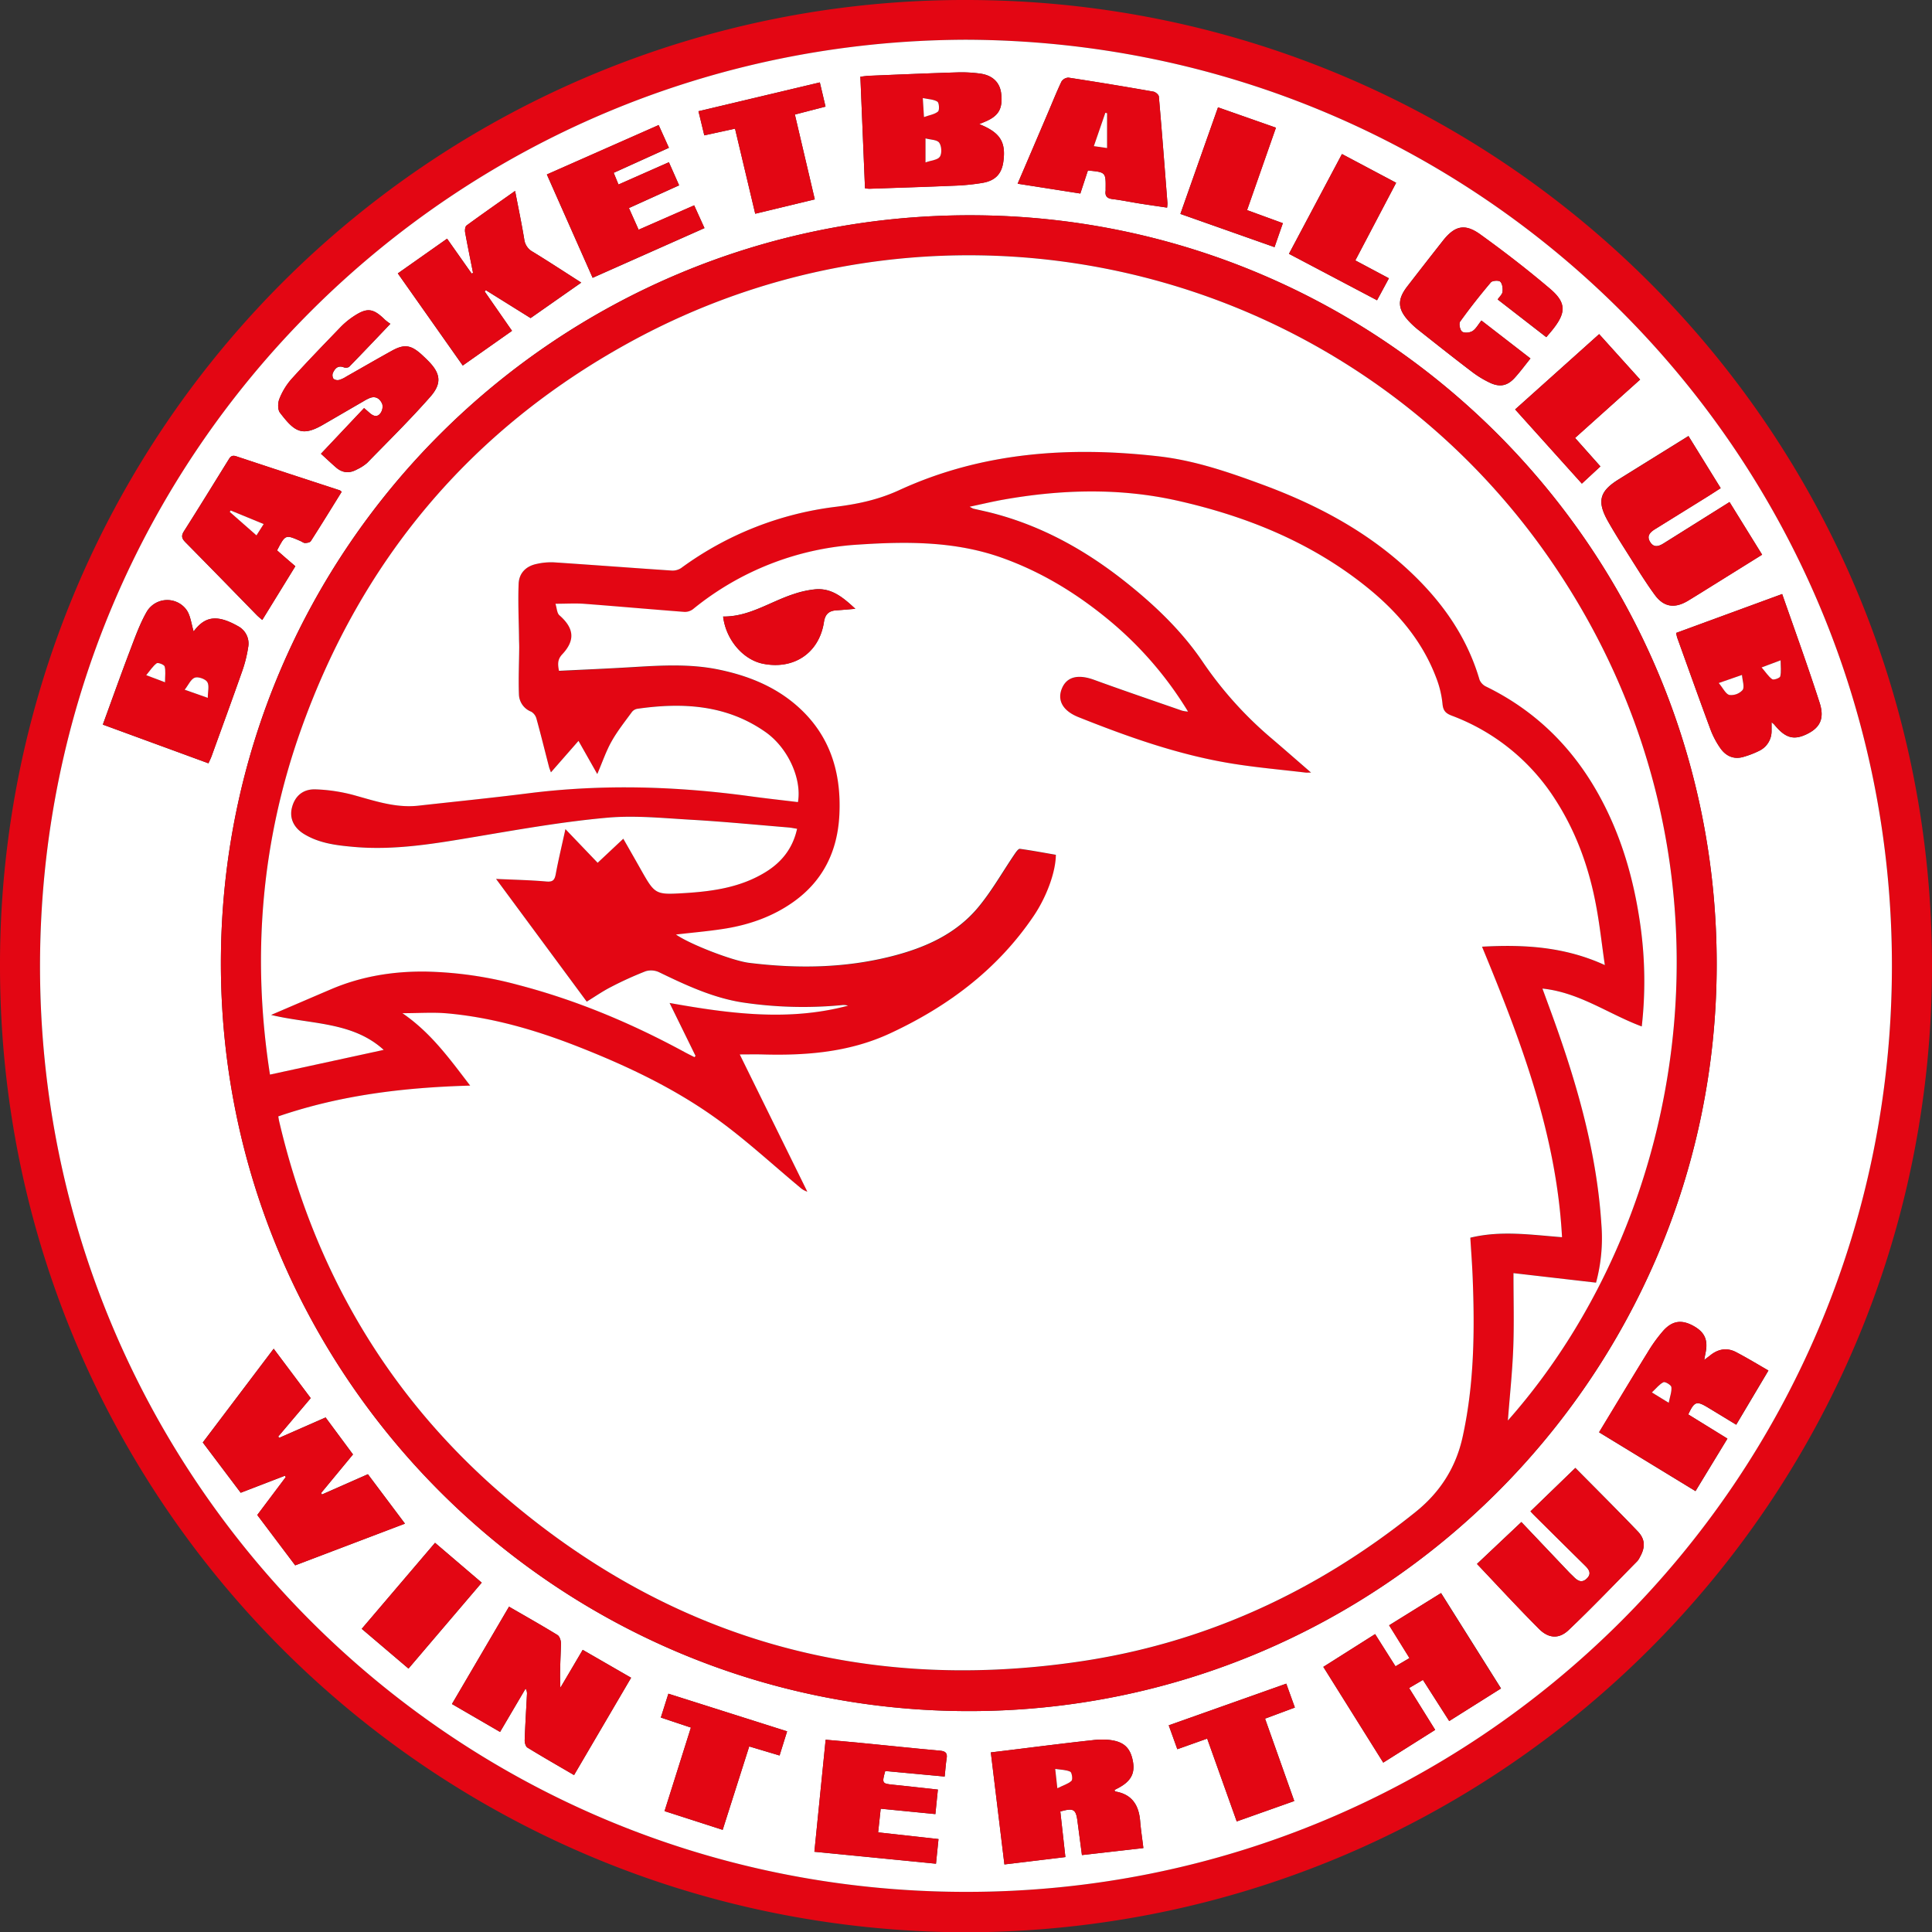 <svg id="Ebene_1" data-name="Ebene 1" xmlns="http://www.w3.org/2000/svg" viewBox="0 0 899.38 899.52"><rect x="0" y="0" width="899.38" height="899.52" fill="#333333" stroke="none"/><defs><style>.cls-1{fill:#e30613;}.cls-2{fill:#fff;}</style></defs><title>LogoBCW_Icon_Red-White</title><path class="cls-1" d="M496,945.82C246.81,945.07,46.3,744.63,46.37,495.89A448.94,448.94,0,0,1,496.16,46.3c249.39.09,449.69,201.28,449.59,449.78C945.65,745.48,744.46,945.25,496,945.82Zm.26-881C258.19,65.34,65.14,256.71,65,495.92,64.91,733.44,256.28,926.73,495.71,927c237.54.3,431.15-191.07,431.38-430.78C927.32,258.33,735.56,65.64,496.22,64.8Z" transform="translate(-46.37 -46.3)"/><path class="cls-2" d="M496.22,64.8c239.34.84,431.1,193.53,430.87,431.44C926.86,736,733.25,927.32,495.71,927,256.28,926.73,64.91,733.44,65,495.92,65.14,256.71,258.19,65.34,496.22,64.8Zm1.08,778.05c191.82.09,348-155.66,348.22-347.34.26-192.59-155.14-348.77-347.24-349-192.87-.22-349,155.38-349.08,348C149.08,686.54,305.19,842.76,497.3,842.85ZM176.37,715.63l-.5-.58L191,697.15l-17.24-23-33,43.64,17.65,23.41L179,733.29l.42.61-13.27,17.66L183.79,775l51.1-19.44-17.26-23L196.25,742l-.38-.71,14.82-17.94-12.75-17.21ZM876,322.83l-49.36,18.11a21.52,21.52,0,0,0,.53,2.27c5.11,14.18,10.16,28.39,15.41,42.53a39.09,39.09,0,0,0,4.67,8.89c2.56,3.63,6.25,5.37,10.79,4a42.8,42.8,0,0,0,7.28-2.81,10.15,10.15,0,0,0,5.75-9.39c0-1.16,0-2.33,0-3.92a13.41,13.41,0,0,1,1.26,1.1c5.11,6.28,9,7.42,15.12,4.46s8.38-7.15,6-14.6C888,356.63,882,340,876,322.83ZM446.89,82c.72,17.48,1.43,34.63,2.14,51.93a15.22,15.22,0,0,0,2,.22c13.47-.47,26.94-.89,40.41-1.46a99.08,99.08,0,0,0,12.27-1.27c6-1,8.91-4.19,9.71-9.77,1.32-9.27-1.46-13.7-11.22-17.59,1.19-.5,2.22-.91,3.23-1.35,5.92-2.63,7.77-6,7-12.88-.59-5.09-3.92-8.47-9.71-9.28A64.08,64.08,0,0,0,491.93,80c-13.6.43-27.19,1-40.78,1.59C449.82,81.62,448.49,81.84,446.89,82ZM317.63,814.33c-3.66,6.2-7,11.92-10.39,17.63-.36-7.08.1-13.79.28-20.52,0-1.34-.61-3.34-1.61-4-7.32-4.49-14.81-8.71-22.58-13.21l-26.57,45.32,22.4,13c4.13-7,8-13.6,11.88-20.18a4.28,4.28,0,0,1,.64,2.7c-.36,7.1-.81,14.21-1.06,21.31,0,1.17.43,2.93,1.26,3.44,7.08,4.35,14.3,8.48,21.72,12.81l26.56-45.32ZM143.4,401.63c.57-1.28,1.08-2.25,1.45-3.27,4.79-13.25,9.64-26.47,14.31-39.76a60.65,60.65,0,0,0,2.71-10.85,9.13,9.13,0,0,0-4.6-9.9c-10-5.67-15.62-4.7-21,2.72-.1.14-.41.13.32-.07-1.16-3.61-1.47-7.79-3.6-10.57a11.09,11.09,0,0,0-18.38,1.23c-3.23,5.69-5.46,12-7.8,18.14-4.29,11.27-8.33,22.64-12.59,34.31ZM832.29,704.74c2.83-6.08,3.86-6.4,9.17-3.19,4.33,2.61,8.65,5.24,13.16,8l15-25.23c-5.17-3-10.05-5.95-15.12-8.59-4.16-2.16-8.22-1.45-11.89,1.48-.82.66-1.68,1.28-2.88,2.2.25-1.33.38-2.16.56-3,1.34-6.21-.24-9.88-5.54-12.83-5.45-3-9.8-2.53-14.09,2.24a69.9,69.9,0,0,0-7.23,10c-7.59,12.3-15,24.7-22.65,37.26l44.89,27.38L850.52,716ZM513.94,914.23l28.39-3.43c-.83-7.52-1.6-14.41-2.36-21.21,6.23-1.77,7.3-1.09,8,4.65.68,5.15,1.36,10.29,2.06,15.63l28.6-3.26c-.53-4.37-1.16-8.41-1.49-12.48-.59-7.42-3.74-12.56-11.59-13.86-.13,0-.2-.39-.36-.72l1.3-.66c6.23-3.17,8.36-6.91,7.25-12.75-1.21-6.34-4.33-9.2-11.28-9.91a35.71,35.71,0,0,0-7.45.15c-7.69.82-15.37,1.76-23,2.69-8,1-16,2-24.4,3C509.74,879.57,511.81,896.71,513.94,914.23Zm176.36-47.4,24.16-15.24L702.32,832.1l6.44-3.77L721,847.48l24.14-15.2-27.91-44.4-24.16,15,9.45,15.26L696,822c-3.3-5.2-6.35-10-9.49-15L662.4,822.26Zm64.3-112-20.67,19.5c9.72,10.23,19.1,20.45,28.89,30.26,4.43,4.44,9.3,4.78,13.77.52,10.94-10.4,21.36-21.35,32-32.11a8.2,8.2,0,0,0,1.2-1.89c2.55-4.53,2.51-8.29-1.07-12-9.75-10.18-19.75-20.14-29-29.47l-20.89,20.21c.49.51,1.06,1.16,1.68,1.77q11.85,11.75,23.72,23.48c1.88,1.85,3.18,3.71.85,6s-4.27,1.12-6.11-.75c-.7-.71-1.45-1.38-2.14-2.1ZM866.67,304.52c-5.12-8.28-10.09-16.29-15.17-24.51-10.43,6.53-20.55,12.88-30.68,19.21-2.18,1.37-4.44,2.18-6.2-.5-1.87-2.83-.25-4.6,2.14-6.08q12.25-7.58,24.48-15.19c2-1.24,3.93-2.52,6.13-3.93l-15-24.26c-11,6.85-21.84,13.54-32.63,20.27-8.79,5.48-10,10.18-4.9,19.3,3,5.32,6.27,10.49,9.55,15.65,4,6.31,7.91,12.73,12.32,18.75,4.19,5.73,9.3,6.4,15.42,2.72,4.06-2.44,8.06-5,12.09-7.48ZM231.56,173.57l30.21,42.9,22.93-16.15L272,182l.53-.61,20.85,13,23.58-16.52c-7.79-5-15.09-9.76-22.53-14.32a7.63,7.63,0,0,1-4-5.82c-1.21-7.36-2.75-14.66-4.26-22.54-7.84,5.54-15.28,10.73-22.6,16.09-.66.49-.85,2.17-.67,3.19,1.14,6.31,2.44,12.59,3.69,18.88l-.65.3L254.5,157.41Zm-47.7,136.32c-1.65-1.41-3.07-2.6-4.47-3.81s-2.76-2.41-4.06-3.56c3.88-7.44,3.88-7.44,11-4.3.68.3,1.37.88,2,.86.93,0,2.3-.22,2.7-.84,4.89-7.63,9.62-15.35,14.38-23-.45-.36-.62-.59-.84-.66-16.1-5.28-32.22-10.5-48.28-15.87-2.25-.75-2.86.5-3.74,1.91-6.83,11-13.62,22.08-20.57,33-1.35,2.13-1,3.36.64,5.06,11.15,11.26,22.2,22.64,33.29,34,.73.75,1.58,1.39,2.54,2.23ZM520.09,131.82l29.19,4.57c1.25-3.83,2.4-7.33,3.52-10.72,8.35.79,8.35.79,8.25,8.66a6.23,6.23,0,0,1,0,.75c-.37,2.48.65,3.59,3.2,3.9,4.2.51,8.36,1.38,12.55,2.05s8.48,1.27,12.86,1.92a17.05,17.05,0,0,0,.17-2.06c-1.28-16.56-2.54-33.12-4-49.66-.07-.86-1.57-2.11-2.56-2.28q-19.72-3.45-39.52-6.51a4,4,0,0,0-3.24,1.81c-2.26,4.72-4.19,9.6-6.25,14.42C529.64,109.54,525,120.4,520.09,131.82ZM195.78,257.53c2.64,2.41,4.81,4.47,7.08,6.43,3,2.58,6.29,2.79,9.7.87a20.39,20.39,0,0,0,4.7-3c9.93-10.19,20.1-20.19,29.48-30.87,5.59-6.37,4.64-11.07-1.36-17-1-1-2-1.94-3-2.85-4.83-4.26-7.87-4.67-13.57-1.52-7.1,3.92-14.11,8-21.18,12a13,13,0,0,1-3.35,1.59,3.18,3.18,0,0,1-2.64-.52,3.07,3.07,0,0,1-.29-2.73c.91-2,2.24-3.63,5-2.65a3,3,0,0,0,2.52-.16c6.34-6.5,12.58-13.09,19.24-20.07a23.88,23.88,0,0,1-2.45-1.83c-5.65-5.55-8.43-5.87-15.06-1.38a36.48,36.48,0,0,0-5.72,4.8c-7.72,8-15.47,16-22.92,24.24a31.51,31.51,0,0,0-5.55,9.19c-.74,1.83-.79,4.94.3,6.36,6.56,8.55,10,11.4,19.91,5.68,6.38-3.68,12.74-7.4,19.11-11.08a18.37,18.37,0,0,1,3-1.52c2.9-1,4.76.74,5.63,3a5.28,5.28,0,0,1-1.1,4.46c-1.72,1.9-3.61.66-5.19-.78-.64-.58-1.31-1.13-2.21-1.91Zm563.05-44.36L736,195.51c-1.63,2-2.62,4-4.23,4.94-1.26.77-3.81,1-4.79.21s-1.58-3.71-.89-4.66c4.51-6.28,9.31-12.36,14.3-18.26.71-.83,3.63-1,4.36-.32,1,1,1.24,3.13,1.07,4.7-.12,1.19-1.38,2.25-2.27,3.58l22.63,17.58c1.08-1.29,2-2.31,2.82-3.36,6.45-8,6.59-12.67-1.16-19.24-10.45-8.87-21.34-17.27-32.46-25.29-7.17-5.17-11.85-4-17.35,3S707,172.49,701.48,179.61c-4.77,6.19-4.56,10.54.77,16.26a42.49,42.49,0,0,0,4.71,4.28c8.13,6.42,16.24,12.86,24.49,19.13a47.14,47.14,0,0,0,8.58,5.24c4.63,2.15,8.11,1.37,11.47-2.33C754,219.44,756.21,216.42,758.83,213.17ZM357.75,121.82l-23.46,10.39-2.24-5.44,25.71-11.65c-1.66-3.7-3.17-7-4.77-10.59l-52.05,23c7.18,16.22,14.19,32,21.31,48.11l52.07-23.14-4.8-10.59-25.86,11.34-4.51-10.08,23.36-10.58C360.85,128.82,359.35,125.42,357.75,121.82ZM482.09,913.89c.42-4.08.78-7.61,1.17-11.47l-28.1-3.12c.43-3.92.81-7.43,1.19-11l25.46,2.5c.4-4,.77-7.6,1.16-11.42-7.24-.79-14.05-1.56-20.87-2.26-5.09-.52-5.22-.68-3.63-6.37l27.66,2.57c.35-3.27.51-5.9.93-8.48s-.74-3.36-3.24-3.58c-12.06-1.08-24.1-2.36-36.15-3.54-5.54-.55-11.09-1-16.95-1.55-1.76,17.54-3.49,34.72-5.24,52.16Zm-99.3-15.76,12.35-38.83,14.13,4.22c1.24-4,2.33-7.48,3.51-11.25l-55.27-17.52c-1.25,3.93-2.35,7.42-3.52,11.1l14,4.67-12.25,38.89Zm266.37-56.94c-1.4-3.89-2.66-7.35-4-11.12l-54.72,19.4c1.39,3.87,2.65,7.35,4,11.12l13.9-4.94,13.75,38.56,26.79-9.5-13.6-38.35ZM425.67,139.11c-3.16-13.46-6.19-26.38-9.27-39.49l14.28-3.69c-.87-3.71-1.69-7.2-2.65-11.27L371.51,98.08c1,4,1.81,7.45,2.72,11.23l14.31-3.11c3.17,13.35,6.27,26.4,9.4,39.6Zm187.7-42.84c-5.9,16.7-11.66,33-17.53,49.62l43.82,15.46c1.39-4,2.6-7.49,3.88-11.15l-16.66-6.09,13.44-38.37ZM671.08,118c-8.27,15.55-16.37,30.82-24.68,46.45l41,21.62c2-3.64,3.71-6.85,5.53-10.23l-15.63-8.32,19-36.14Zm80.61,118.89,31.06,34.51,8.64-8-11.8-13.26L809.88,223,790.8,201.84Zm-502.8,527.6-34.13,40.06,21.77,18.51c11.51-13.52,22.73-26.68,34.09-40Z" transform="translate(-46.37 -46.3)"/><path class="cls-1" d="M497.3,842.85c-192.11-.09-348.22-156.31-348.1-348.34.12-192.6,156.21-348.2,349.08-348,192.1.21,347.5,156.39,347.24,349C845.26,687.19,689.12,842.94,497.3,842.85ZM175.91,566c.16.84.24,1.44.38,2C192.31,636.52,226,694.83,279,741c77.27,67.28,167.33,93.57,268.77,79,58.79-8.43,111.06-32.48,157.36-69.64,11.42-9.17,18.89-20.65,22.07-35,5.43-24.62,5.71-49.53,4.68-74.54-.25-6.17-.72-12.33-1.08-18.28,14.35-3.47,28.15-1.35,42.69-.23-2.57-48-19.27-91.67-37.24-135.24,19.7-1.13,38.47-.05,57.19,8.53-1.46-10-2.44-19.28-4.21-28.41-3.36-17.41-9.34-33.9-19-48.87a97.71,97.71,0,0,0-48.13-38.86c-2.76-1.06-4-2.31-4.23-5.49a46.12,46.12,0,0,0-3-12.3c-6.58-17.31-18.28-30.83-32.51-42.24-25.86-20.76-55.94-32.86-87.83-40-26.8-6-54.08-5.29-81.16-.48-4.95.88-9.85,2.06-15.62,3.28a16.14,16.14,0,0,0,1.66.88c2.79.65,5.61,1.24,8.39,1.94,23,5.86,43.32,17.06,61.84,31.66,13.79,10.88,26.52,22.91,36.44,37.49a176.66,176.66,0,0,0,31.6,35.35c6.14,5.24,12.21,10.56,19,16.44-1.46,0-2,.06-2.59,0-11.53-1.38-23.12-2.37-34.56-4.25-24.63-4-48-12.35-71.12-21.56-7.31-2.92-10-7.8-7.71-13.36s7.59-6.66,15-4c13.58,5,27.27,9.6,40.93,14.35a16.46,16.46,0,0,0,2.78.43,169,169,0,0,0-36-41.91c-15.24-12.75-31.88-23-50.75-29.73-21.77-7.74-44.29-7.58-66.67-6.1A134.4,134.4,0,0,0,369.07,330a6.25,6.25,0,0,1-4,1.25c-15.69-1.2-31.36-2.6-47-3.79-4.06-.3-8.15,0-13,0,.65,2,.68,4.36,1.86,5.39,6.81,6,7.46,11.59,1.26,18.19-2.26,2.41-2.05,4.73-1.48,7.64,11.67-.58,23.14-1.05,34.59-1.75,13.35-.83,26.67-1.56,39.92,1.2,13,2.72,25.14,7.44,35.4,16.1,16,13.48,21.64,31.22,20.61,51.52-.84,16.81-7.51,30.65-21.43,40.53-9.54,6.77-20.35,10.57-31.8,12.42-7.55,1.21-15.19,1.84-22.83,2.74,6.33,4.47,26.17,12.21,33.95,13.17,22.36,2.76,44.61,2.51,66.57-3.09,15.39-3.92,29.71-10.26,40.09-22.67,6.44-7.71,11.43-16.63,17.12-25,.63-.92,1.69-2.4,2.37-2.31,5.63.76,11.23,1.83,16.74,2.78,0,7.81-4.19,19.45-10.39,28.58-16.8,24.81-39.85,42-66.73,54.53-19,8.82-39.14,10.42-59.67,9.83-3.3-.1-6.6,0-10.36,0,10.55,21.44,21,42.66,31.45,63.88a9,9,0,0,1-3.43-2c-12.86-10.69-25.19-22.15-38.73-31.9-19.83-14.27-41.88-24.7-64.6-33.62-19.59-7.69-39.69-13.55-60.72-15.46-6.58-.6-13.26-.1-21-.1,13.37,9.18,22,21.26,31.53,33.71C234.38,552.54,204.69,556.13,175.91,566ZM764.4,506.5c1,2.58,1.76,4.79,2.58,7,12.35,33.33,22.62,67.17,24.89,102.94a79.34,79.34,0,0,1-2.51,26.94l-38.43-4.43c0,12.34.34,23.59-.1,34.8s-1.64,22.48-2.51,33.8c86.17-97.39,113.62-264.14,20.09-400.19-95.57-139-281.72-183-429.74-101.27-73.35,40.49-124,100.89-152.16,179.8-18.66,52.37-22.95,106.2-14.45,160.63L225,535c-14.55-13.29-34.08-11.83-52.42-16.27,9.7-4.16,18.84-8.1,28-12,14.13-6,29-8.39,44.22-8.18a178.39,178.39,0,0,1,42.88,6.23c27.2,7.1,52.89,17.92,77.53,31.32,1.47.79,3,1.52,4.46,2.28l.5-.58-12.09-24.64c28.1,5,55.54,8.61,83.07,1.26a6.76,6.76,0,0,0-2.95-.25,190.07,190.07,0,0,1-46.34-1.28c-13.67-2.14-26.18-8-38.57-14a8.8,8.8,0,0,0-6.28-.53,164.62,164.62,0,0,0-16.31,7.39c-3.83,2-7.39,4.45-11.18,6.77L277.3,455.43c8.48.4,15.95.54,23.38,1.2,3,.27,3.87-.62,4.39-3.38,1.24-6.68,2.84-13.29,4.52-21l15,15.67,11.94-11.2c2.83,5,5.43,9.49,8,14.05,6.81,12,6.81,12.07,20.68,11.25,13.19-.79,26.11-2.69,37.63-9.82,7.49-4.63,12.57-11.05,14.59-20.11-1.59-.25-2.79-.51-4-.61-14.81-1.22-29.61-2.67-44.45-3.54-13.33-.78-26.81-2.23-40-1-20.22,1.82-40.31,5.35-60.36,8.73-19.37,3.26-38.67,6.69-58.42,4.78-7.59-.73-15.17-1.73-21.93-5.69-5.1-3-7.21-7.55-6-12.5,1.35-5.41,5.16-8.79,11.17-8.52a78.89,78.89,0,0,1,17.31,2.59c10,2.76,19.8,6.2,30.42,5,17-1.9,34-3.59,51-5.74,34.57-4.38,69-3.34,103.49,1.37,7.38,1,14.79,1.81,22.17,2.71,1.83-10.95-4.72-25.33-15.13-32.63-18.14-12.71-38.51-13.84-59.56-10.82a4.1,4.1,0,0,0-2.53,1.41c-3.29,4.51-6.81,8.92-9.53,13.76-2.59,4.6-4.29,9.69-6.67,15.22l-8.74-15.44-12.83,14.65c-.41-1.14-.71-1.81-.89-2.51-1.93-7.49-3.78-15-5.84-22.45a5.38,5.38,0,0,0-2.44-3.27,8.92,8.92,0,0,1-5.73-8.14c-.26-7.23.07-14.47.13-21.71,0-1.58-.07-3.17-.09-4.76-.1-8.33-.52-16.67-.17-25,.21-4.94,3.49-8.21,8.46-9.2a30.34,30.34,0,0,1,7.81-.73c18.31,1.21,36.61,2.61,54.92,3.83a7.27,7.27,0,0,0,4.44-1.13,153,153,0,0,1,72.3-28.58c10.14-1.28,19.68-3.32,29.23-7.71C503.36,256.81,544,254,585.53,258.69c16.88,1.89,32.82,7.38,48.62,13.22,24.78,9.16,47.89,21.31,67.47,39.4,15.49,14.32,27.52,30.91,33.51,51.46a6.27,6.27,0,0,0,3.15,3.19c22.71,11.13,39.9,28,52.17,50,10.72,19.23,16.68,40,19.63,61.68a187.15,187.15,0,0,1,.56,46.48C795.22,518.41,781.61,508.27,764.4,506.5Z" transform="translate(-46.37 -46.3)"/><path class="cls-1" d="M176.37,715.63l21.57-9.46,12.75,17.21-14.82,17.94.38.71,21.38-9.43,17.26,23L183.79,775l-17.68-23.45,13.27-17.66-.42-.61-20.52,7.92L140.79,717.8l33-43.64,17.24,23-15.15,17.9Z" transform="translate(-46.37 -46.3)"/><path class="cls-1" d="M876,322.83c6,17.2,12.06,33.8,17.44,50.63,2.39,7.45.06,11.69-6,14.6s-10,1.82-15.12-4.46a13.41,13.41,0,0,0-1.26-1.1c0,1.59,0,2.76,0,3.92a10.15,10.15,0,0,1-5.75,9.39,42.8,42.8,0,0,1-7.28,2.81c-4.54,1.38-8.23-.36-10.79-4a39.09,39.09,0,0,1-4.67-8.89c-5.25-14.14-10.3-28.35-15.41-42.53a21.52,21.52,0,0,1-.53-2.27Zm-29.51,41.43c2.06,2.43,3.26,5.15,5,5.53a7.16,7.16,0,0,0,6.14-2.31c1-1.41-.09-4.25-.29-7Zm20-7.3c2,2.29,3.18,4.28,4.93,5.49.69.47,3.56-.55,3.74-1.3.52-2.17.18-4.55.18-7.51Z" transform="translate(-46.37 -46.3)"/><path class="cls-1" d="M446.89,82c1.6-.17,2.93-.39,4.26-.45C464.74,81,478.33,80.4,491.93,80a64.08,64.08,0,0,1,10.81.59c5.79.81,9.12,4.19,9.71,9.28.79,6.83-1.06,10.25-7,12.88-1,.44-2,.85-3.23,1.35,9.76,3.89,12.54,8.32,11.22,17.59-.8,5.58-3.75,8.74-9.71,9.77a99.08,99.08,0,0,1-12.27,1.27c-13.47.57-26.94,1-40.41,1.46a15.22,15.22,0,0,1-2-.22C448.32,116.64,447.61,99.49,446.89,82Zm30.32,39.9c2.72-1,5.73-1.21,6.7-2.72s.8-5-.32-6.5c-1-1.37-4-1.31-6.38-2Zm-.71-21.12c2.56-.92,5-1.25,6.54-2.57.75-.63.53-4.06-.29-4.59C481,92.54,478.61,92.52,476,92,476.15,95.24,476.3,97.51,476.5,100.79Z" transform="translate(-46.37 -46.3)"/><path class="cls-1" d="M317.63,814.33l22.53,13L313.6,872.63c-7.42-4.33-14.64-8.46-21.72-12.81-.83-.51-1.3-2.27-1.26-3.44.25-7.1.7-14.21,1.06-21.31a4.28,4.28,0,0,0-.64-2.7c-3.88,6.58-7.75,13.16-11.88,20.18l-22.4-13,26.57-45.32c7.77,4.5,15.26,8.72,22.58,13.21,1,.62,1.64,2.62,1.61,4-.18,6.73-.64,13.44-.28,20.52C310.61,826.25,314,820.53,317.63,814.33Z" transform="translate(-46.37 -46.3)"/><path class="cls-1" d="M143.4,401.63l-49.14-18c4.26-11.67,8.3-23,12.59-34.31,2.34-6.15,4.57-12.45,7.8-18.14A11.09,11.09,0,0,1,133,329.93c2.13,2.78,2.44,7,3.6,10.57-.73.2-.42.21-.32.07,5.34-7.42,11-8.39,21-2.72a9.13,9.13,0,0,1,4.6,9.9,60.65,60.65,0,0,1-2.71,10.85c-4.67,13.29-9.52,26.51-14.31,39.76C144.48,399.38,144,400.35,143.4,401.63Zm-.3-30.47c0-2.93.79-5.72-.24-7.36-.91-1.43-4.23-2.6-5.81-2-1.83.66-2.93,3.35-4.7,5.61Zm-19.91-7.25c0-3.05.38-5.34-.18-7.38-.23-.82-3.08-1.92-3.69-1.47-1.78,1.31-3,3.34-4.88,5.54Z" transform="translate(-46.37 -46.3)"/><path class="cls-1" d="M832.29,704.74,850.52,716l-14.89,24.41-44.89-27.38c7.62-12.56,15.06-25,22.65-37.26a69.9,69.9,0,0,1,7.23-10c4.29-4.77,8.64-5.27,14.09-2.24,5.3,2.95,6.88,6.62,5.54,12.83-.18.83-.31,1.66-.56,3,1.2-.92,2.06-1.54,2.88-2.2,3.67-2.93,7.73-3.64,11.89-1.48,5.07,2.64,9.95,5.63,15.12,8.59l-15,25.23c-4.51-2.74-8.83-5.37-13.16-8C836.15,698.34,835.12,698.66,832.29,704.74Zm-9.1-5.42c.59-3,1.47-5.23,1.23-7.32-.11-1-2.92-2.62-3.67-2.25-1.91.93-3.34,2.83-5.4,4.75Z" transform="translate(-46.37 -46.3)"/><path class="cls-1" d="M513.94,914.23c-2.13-17.52-4.2-34.66-6.33-52.16,8.37-1,16.39-2,24.4-3,7.68-.93,15.36-1.87,23-2.69a35.71,35.71,0,0,1,7.45-.15c7,.71,10.07,3.57,11.28,9.91,1.11,5.84-1,9.58-7.25,12.75l-1.3.66c.16.33.23.7.36.72,7.85,1.3,11,6.44,11.59,13.86.33,4.07,1,8.11,1.49,12.48l-28.6,3.26c-.7-5.34-1.38-10.48-2.06-15.63-.75-5.74-1.82-6.42-8-4.65.76,6.8,1.53,13.69,2.36,21.21Zm24.65-35.47c2.75-1.38,5-2,6.53-3.49.66-.63.18-3.89-.58-4.25-2-.91-4.37-.88-7-1.29C537.93,873,538.18,875.17,538.59,878.76Z" transform="translate(-46.37 -46.3)"/><path class="cls-1" d="M690.3,866.83l-27.9-44.57L686.51,807c3.14,5,6.19,9.76,9.49,15l6.49-3.8L693,802.93l24.16-15,27.91,44.4L721,847.48l-12.21-19.15-6.44,3.77,12.14,19.49Z" transform="translate(-46.37 -46.3)"/><path class="cls-1" d="M754.6,754.85l22.23,23.43c.69.72,1.44,1.39,2.14,2.1,1.84,1.87,3.82,3,6.11.75s1-4.19-.85-6q-11.9-11.7-23.72-23.48c-.62-.61-1.19-1.26-1.68-1.77l20.89-20.21c9.21,9.33,19.21,19.29,29,29.47,3.58,3.74,3.62,7.5,1.07,12a8.2,8.2,0,0,1-1.2,1.89c-10.6,10.76-21,21.71-32,32.11-4.47,4.26-9.34,3.92-13.77-.52-9.79-9.81-19.17-20-28.89-30.26Z" transform="translate(-46.37 -46.3)"/><path class="cls-1" d="M866.67,304.52l-22.43,14c-4,2.5-8,5-12.09,7.48-6.12,3.68-11.23,3-15.42-2.72-4.41-6-8.31-12.44-12.32-18.75-3.28-5.16-6.55-10.33-9.55-15.65-5.15-9.12-3.89-13.82,4.9-19.3,10.79-6.73,21.6-13.42,32.63-20.27l15,24.26c-2.2,1.41-4.15,2.69-6.13,3.93q-12.22,7.6-24.48,15.19c-2.39,1.48-4,3.25-2.14,6.08,1.76,2.68,4,1.87,6.2.5C831,292.89,841.07,286.54,851.5,280,856.58,288.23,861.55,296.24,866.67,304.52Z" transform="translate(-46.37 -46.3)"/><path class="cls-1" d="M231.56,173.57l22.94-16.16,11.42,16.21.65-.3c-1.25-6.29-2.55-12.57-3.69-18.88-.18-1,0-2.7.67-3.19,7.32-5.36,14.76-10.55,22.6-16.09,1.51,7.88,3.05,15.18,4.26,22.54a7.63,7.63,0,0,0,4,5.82c7.44,4.56,14.74,9.35,22.53,14.32l-23.58,16.52-20.85-13L272,182l12.75,18.3-22.93,16.15Z" transform="translate(-46.37 -46.3)"/><path class="cls-1" d="M183.86,309.89l-15.37,25c-1-.84-1.81-1.48-2.54-2.23-11.09-11.33-22.14-22.71-33.29-34-1.68-1.7-2-2.93-.64-5.06,6.95-10.94,13.74-22,20.57-33,.88-1.41,1.49-2.66,3.74-1.91,16.06,5.37,32.18,10.59,48.28,15.87.22.07.39.3.84.66-4.76,7.67-9.49,15.39-14.38,23-.4.62-1.77.81-2.7.84-.67,0-1.36-.56-2-.86-7.12-3.14-7.12-3.14-11,4.3,1.3,1.15,2.67,2.36,4.06,3.56S182.21,308.48,183.86,309.89Zm-30.11-25.95-.42.66,12.43,10.93,3.35-5.27Z" transform="translate(-46.37 -46.3)"/><path class="cls-1" d="M520.09,131.82c4.89-11.42,9.55-22.28,14.19-33.15,2.06-4.82,4-9.7,6.25-14.42a4,4,0,0,1,3.24-1.81q19.8,3,39.52,6.51c1,.17,2.49,1.42,2.56,2.28,1.43,16.54,2.69,33.1,4,49.66a17.05,17.05,0,0,1-.17,2.06c-4.38-.65-8.62-1.25-12.86-1.92s-8.35-1.54-12.55-2.05c-2.55-.31-3.57-1.42-3.2-3.9a6.23,6.23,0,0,0,0-.75c.1-7.87.1-7.87-8.25-8.66-1.12,3.39-2.27,6.89-3.52,10.72ZM561.73,99l-.8-.2c-1.74,5-3.47,10.09-5.35,15.53l6.15.88Z" transform="translate(-46.37 -46.3)"/><path class="cls-1" d="M195.78,257.53l20.05-21.27c.9.78,1.57,1.33,2.21,1.91,1.58,1.44,3.47,2.68,5.19.78a5.28,5.28,0,0,0,1.1-4.46c-.87-2.24-2.73-4-5.63-3a18.37,18.37,0,0,0-3,1.52c-6.37,3.68-12.73,7.4-19.11,11.08-9.92,5.72-13.35,2.87-19.91-5.68-1.09-1.42-1-4.53-.3-6.36a31.51,31.51,0,0,1,5.55-9.19c7.45-8.25,15.2-16.23,22.92-24.24a36.48,36.48,0,0,1,5.72-4.8c6.63-4.49,9.41-4.17,15.06,1.38a23.88,23.88,0,0,0,2.45,1.83c-6.66,7-12.9,13.57-19.24,20.07a3,3,0,0,1-2.52.16c-2.72-1-4,.62-5,2.65a3.07,3.07,0,0,0,.29,2.73,3.18,3.18,0,0,0,2.64.52,13,13,0,0,0,3.35-1.59c7.07-4,14.08-8.08,21.18-12,5.7-3.15,8.74-2.74,13.57,1.52,1,.91,2,1.88,3,2.85,6,5.89,7,10.59,1.36,17-9.38,10.68-19.55,20.68-29.48,30.87a20.39,20.39,0,0,1-4.7,3c-3.41,1.92-6.7,1.71-9.7-.87C200.59,262,198.42,259.94,195.78,257.53Z" transform="translate(-46.37 -46.3)"/><path class="cls-1" d="M758.83,213.17c-2.62,3.25-4.83,6.27-7.33,9-3.36,3.7-6.84,4.48-11.47,2.33a47.14,47.14,0,0,1-8.58-5.24C723.2,213,715.09,206.57,707,200.15a42.49,42.49,0,0,1-4.71-4.28c-5.33-5.72-5.54-10.07-.77-16.26q8.22-10.68,16.57-21.26c5.5-6.95,10.18-8.13,17.35-3,11.12,8,22,16.42,32.46,25.29,7.75,6.57,7.61,11.2,1.16,19.24-.84,1.05-1.74,2.07-2.82,3.36L743.57,185.7c.89-1.33,2.15-2.39,2.27-3.58.17-1.57-.08-3.73-1.07-4.7-.73-.71-3.65-.51-4.36.32-5,5.9-9.79,12-14.3,18.26-.69.95-.1,3.89.89,4.66s3.53.56,4.79-.21c1.61-1,2.6-2.95,4.23-4.94Z" transform="translate(-46.37 -46.3)"/><path class="cls-1" d="M357.75,121.82c1.6,3.6,3.1,7,4.76,10.73l-23.36,10.58,4.51,10.08,25.86-11.34,4.8,10.59L322.25,175.6c-7.12-16.07-14.13-31.89-21.31-48.11l52.05-23c1.6,3.55,3.11,6.89,4.77,10.59l-25.71,11.65,2.24,5.44Z" transform="translate(-46.37 -46.3)"/><path class="cls-1" d="M482.09,913.89l-56.61-5.57c1.75-17.44,3.48-34.62,5.24-52.16,5.86.53,11.41,1,16.95,1.55,12.05,1.18,24.09,2.46,36.15,3.54,2.5.22,3.67.89,3.24,3.58s-.58,5.21-.93,8.48l-27.66-2.57c-1.59,5.69-1.46,5.85,3.63,6.37,6.82.7,13.63,1.47,20.87,2.26-.39,3.82-.76,7.45-1.16,11.42l-25.46-2.5c-.38,3.58-.76,7.09-1.19,11l28.1,3.12C482.87,906.28,482.51,909.81,482.09,913.89Z" transform="translate(-46.37 -46.3)"/><path class="cls-1" d="M382.79,898.13l-27.08-8.72L368,850.52l-14-4.67c1.17-3.68,2.27-7.17,3.52-11.1l55.27,17.52c-1.18,3.77-2.27,7.28-3.51,11.25l-14.13-4.22Z" transform="translate(-46.37 -46.3)"/><path class="cls-1" d="M649.16,841.19l-13.89,5.17,13.6,38.35-26.79,9.5-13.75-38.56-13.9,4.94c-1.36-3.77-2.62-7.25-4-11.12l54.72-19.4C646.5,833.84,647.76,837.3,649.16,841.19Z" transform="translate(-46.37 -46.3)"/><path class="cls-1" d="M425.67,139.11l-27.73,6.69c-3.13-13.2-6.23-26.25-9.4-39.6l-14.31,3.11c-.91-3.78-1.76-7.26-2.72-11.23L428,84.66c1,4.07,1.78,7.56,2.65,11.27L416.4,99.62C419.48,112.73,422.51,125.65,425.67,139.11Z" transform="translate(-46.37 -46.3)"/><path class="cls-1" d="M613.37,96.27l27,9.47-13.44,38.37,16.66,6.09c-1.28,3.66-2.49,7.14-3.88,11.15l-43.82-15.46C601.71,129.25,607.47,113,613.37,96.27Z" transform="translate(-46.37 -46.3)"/><path class="cls-1" d="M671.08,118,696.3,131.4l-19,36.14,15.63,8.32c-1.82,3.38-3.56,6.59-5.53,10.23l-41-21.62C654.71,148.84,662.81,133.57,671.08,118Z" transform="translate(-46.37 -46.3)"/><path class="cls-1" d="M751.69,236.91l39.11-35.07L809.88,223l-30.29,27.2,11.8,13.26-8.64,8Z" transform="translate(-46.37 -46.3)"/><path class="cls-1" d="M248.89,764.51l21.73,18.54c-11.36,13.35-22.58,26.51-34.09,40l-21.77-18.51Z" transform="translate(-46.37 -46.3)"/><path class="cls-2" d="M175.91,566c28.78-9.88,58.47-13.47,89.33-14.33-9.55-12.45-18.16-24.53-31.53-33.71,7.79,0,14.47-.5,21,.1,21,1.91,41.13,7.77,60.72,15.46,22.72,8.92,44.77,19.35,64.6,33.62,13.54,9.75,25.87,21.21,38.73,31.9a9,9,0,0,0,3.43,2c-10.45-21.22-20.9-42.44-31.45-63.88,3.76,0,7.06-.08,10.36,0,20.53.59,40.7-1,59.67-9.83,26.88-12.5,49.93-29.72,66.73-54.53,6.2-9.13,10.35-20.77,10.39-28.58-5.51-.95-11.11-2-16.74-2.78-.68-.09-1.74,1.39-2.37,2.31-5.69,8.34-10.68,17.26-17.12,25-10.38,12.41-24.7,18.75-40.09,22.67-22,5.6-44.21,5.85-66.57,3.09-7.78-1-27.62-8.7-33.95-13.17,7.64-.9,15.28-1.53,22.83-2.74,11.45-1.85,22.26-5.65,31.8-12.42,13.92-9.88,20.59-23.72,21.43-40.53,1-20.3-4.63-38-20.61-51.52-10.26-8.66-22.37-13.38-35.4-16.1-13.25-2.76-26.57-2-39.92-1.2-11.45.7-22.92,1.17-34.59,1.75-.57-2.91-.78-5.23,1.48-7.64,6.2-6.6,5.55-12.21-1.26-18.19-1.18-1-1.21-3.36-1.86-5.39,4.86,0,8.95-.26,13,0,15.68,1.19,31.35,2.59,47,3.79a6.25,6.25,0,0,0,4-1.25A134.4,134.4,0,0,1,446,299.82c22.38-1.48,44.9-1.64,66.67,6.1,18.87,6.71,35.51,17,50.75,29.73a169,169,0,0,1,36,41.91,16.46,16.46,0,0,1-2.78-.43c-13.66-4.75-27.35-9.4-40.93-14.35-7.4-2.7-12.71-1.53-15,4s.4,10.44,7.71,13.36c23.09,9.21,46.49,17.53,71.12,21.56,11.44,1.88,23,2.87,34.56,4.25.56.07,1.13,0,2.59,0-6.78-5.88-12.85-11.2-19-16.44a176.66,176.66,0,0,1-31.6-35.35c-9.92-14.58-22.65-26.61-36.44-37.49-18.52-14.6-38.83-25.8-61.84-31.66-2.78-.7-5.6-1.29-8.39-1.94a16.14,16.14,0,0,1-1.66-.88c5.77-1.22,10.67-2.4,15.62-3.28,27.08-4.81,54.36-5.56,81.16.48,31.89,7.18,62,19.28,87.83,40,14.23,11.41,25.93,24.93,32.51,42.24a46.12,46.12,0,0,1,3,12.3c.27,3.18,1.47,4.43,4.23,5.49a97.71,97.71,0,0,1,48.13,38.86c9.71,15,15.69,31.46,19,48.87,1.77,9.13,2.75,18.42,4.21,28.41C774.75,487,756,485.91,736.28,487c18,43.57,34.67,87.24,37.24,135.24-14.54-1.12-28.34-3.24-42.69.23.36,6,.83,12.11,1.08,18.28,1,25,.75,49.92-4.68,74.54-3.18,14.4-10.65,25.88-22.07,35-46.3,37.16-98.57,61.21-157.36,69.64C446.36,834.57,356.3,808.28,279,741c-53-46.17-86.72-104.48-102.74-173C176.15,567.45,176.07,566.85,175.91,566Zm268.62-236.3c-5.73-5.33-11-9.72-18.6-9.09a45.47,45.47,0,0,0-9.81,2.13C405,326.28,395.19,333.43,383,333.29c1.3,10.91,9.41,20.24,18.72,22,14.34,2.8,26-5.14,28.21-19.42.56-3.66,2.3-5.25,5.77-5.48C438.39,330.26,441.08,330,444.53,329.71Z" transform="translate(-46.37 -46.3)"/><path class="cls-2" d="M764.4,506.5c17.21,1.77,30.82,11.91,46.24,17.63a187.15,187.15,0,0,0-.56-46.48c-3-21.69-8.91-42.45-19.63-61.68-12.27-22-29.46-38.88-52.17-50a6.27,6.27,0,0,1-3.15-3.19c-6-20.55-18-37.14-33.51-51.46-19.58-18.09-42.69-30.24-67.47-39.4-15.8-5.84-31.74-11.33-48.62-13.22C544,254,503.36,256.81,464.94,274.48c-9.55,4.39-19.09,6.43-29.23,7.71a153,153,0,0,0-72.3,28.58A7.27,7.27,0,0,1,359,311.9c-18.31-1.22-36.61-2.62-54.92-3.83a30.34,30.34,0,0,0-7.81.73c-5,1-8.25,4.26-8.46,9.2-.35,8.31.07,16.65.17,25,0,1.59.1,3.18.09,4.76-.06,7.24-.39,14.48-.13,21.71a8.92,8.92,0,0,0,5.73,8.14,5.38,5.38,0,0,1,2.44,3.27c2.06,7.45,3.91,15,5.84,22.45.18.7.48,1.37.89,2.51l12.83-14.65,8.74,15.44c2.38-5.53,4.08-10.62,6.67-15.22,2.72-4.84,6.24-9.25,9.53-13.76a4.1,4.1,0,0,1,2.53-1.41c21.05-3,41.42-1.89,59.56,10.82,10.41,7.3,17,21.68,15.13,32.63-7.38-.9-14.79-1.7-22.17-2.71-34.45-4.71-68.92-5.75-103.49-1.37-17,2.15-34,3.84-51,5.74-10.62,1.18-20.42-2.26-30.42-5a78.89,78.89,0,0,0-17.31-2.59c-6-.27-9.82,3.11-11.17,8.52-1.25,4.95.86,9.52,6,12.5,6.76,4,14.34,5,21.93,5.69,19.75,1.91,39-1.52,58.42-4.78,20.05-3.38,40.14-6.91,60.36-8.73,13.21-1.19,26.69.26,40,1,14.84.87,29.64,2.32,44.45,3.54,1.22.1,2.42.36,4,.61-2,9.06-7.1,15.48-14.59,20.11-11.52,7.13-24.44,9-37.63,9.82-13.87.82-13.87.79-20.68-11.25-2.57-4.56-5.17-9.09-8-14.05l-11.94,11.2-15-15.67c-1.68,7.69-3.28,14.3-4.52,21-.52,2.76-1.39,3.65-4.39,3.38-7.43-.66-14.9-.8-23.38-1.2l42.21,57.13c3.79-2.32,7.35-4.81,11.18-6.77A164.62,164.62,0,0,1,347,498.4a8.8,8.8,0,0,1,6.28.53c12.39,6,24.9,11.83,38.57,14a190.07,190.07,0,0,0,46.34,1.28,6.76,6.76,0,0,1,2.95.25c-27.53,7.35-55,3.76-83.07-1.26l12.09,24.64-.5.58c-1.49-.76-3-1.49-4.46-2.28-24.64-13.4-50.33-24.22-77.53-31.32a178.39,178.39,0,0,0-42.88-6.23c-15.23-.21-30.09,2.16-44.22,8.18-9.15,3.9-18.29,7.84-28,12,18.34,4.44,37.87,3,52.42,16.27l-52.94,11.5c-8.5-54.43-4.21-108.26,14.45-160.63,28.13-78.91,78.81-139.31,152.16-179.8,148-81.72,334.17-37.75,429.74,101.27,93.53,136,66.08,302.8-20.09,400.19.87-11.32,2.08-22.54,2.51-33.8s.1-22.46.1-34.8l38.43,4.43a79.34,79.34,0,0,0,2.51-26.94c-2.27-35.77-12.54-69.61-24.89-102.94C766.16,511.29,765.35,509.08,764.4,506.5Z" transform="translate(-46.37 -46.3)"/><path class="cls-2" d="M846.47,364.26l10.83-3.76c.2,2.73,1.27,5.57.29,7a7.16,7.16,0,0,1-6.14,2.31C849.73,369.41,848.53,366.69,846.47,364.26Z" transform="translate(-46.37 -46.3)"/><path class="cls-2" d="M866.43,357l8.85-3.32c0,3,.34,5.34-.18,7.51-.18.75-3.05,1.77-3.74,1.3C869.61,361.24,868.39,359.25,866.43,357Z" transform="translate(-46.37 -46.3)"/><path class="cls-2" d="M477.21,121.91V110.73c2.41.65,5.38.59,6.38,2,1.12,1.54,1.32,4.94.32,6.5S479.93,120.91,477.21,121.91Z" transform="translate(-46.37 -46.3)"/><path class="cls-2" d="M476.5,100.79c-.2-3.28-.35-5.55-.55-8.84,2.66.57,5.08.59,6.8,1.68.82.53,1,4,.29,4.59C481.46,99.54,479.06,99.87,476.5,100.79Z" transform="translate(-46.37 -46.3)"/><path class="cls-2" d="M143.1,371.16l-10.75-3.78c1.77-2.26,2.87-4.95,4.7-5.61,1.58-.57,4.9.6,5.81,2C143.89,365.44,143.1,368.23,143.1,371.16Z" transform="translate(-46.37 -46.3)"/><path class="cls-2" d="M123.19,363.91l-8.75-3.31c1.84-2.2,3.1-4.23,4.88-5.54.61-.45,3.46.65,3.69,1.47C123.57,358.57,123.19,360.86,123.19,363.91Z" transform="translate(-46.37 -46.3)"/><path class="cls-2" d="M823.19,699.32l-7.84-4.82c2.06-1.92,3.49-3.82,5.4-4.75.75-.37,3.56,1.3,3.67,2.25C824.66,694.09,823.78,696.31,823.19,699.32Z" transform="translate(-46.37 -46.3)"/><path class="cls-2" d="M538.59,878.76c-.41-3.59-.66-5.78-1-9,2.6.41,5,.38,7,1.29.76.36,1.24,3.62.58,4.25C543.62,876.73,541.34,877.38,538.59,878.76Z" transform="translate(-46.37 -46.3)"/><path class="cls-2" d="M153.75,283.94l15.36,6.32-3.35,5.27L153.33,284.6Z" transform="translate(-46.37 -46.3)"/><path class="cls-2" d="M561.73,99v16.21l-6.15-.88c1.88-5.44,3.61-10.49,5.35-15.53Z" transform="translate(-46.37 -46.3)"/><path class="cls-1" d="M444.53,329.71c-3.45.29-6.14.55-8.83.73-3.47.23-5.21,1.82-5.77,5.48-2.17,14.28-13.87,22.22-28.21,19.42-9.31-1.81-17.42-11.14-18.72-22,12.19.14,22-7,33.12-10.54a45.47,45.47,0,0,1,9.81-2.13C433.5,320,438.8,324.38,444.53,329.71Z" transform="translate(-46.37 -46.3)"/></svg>